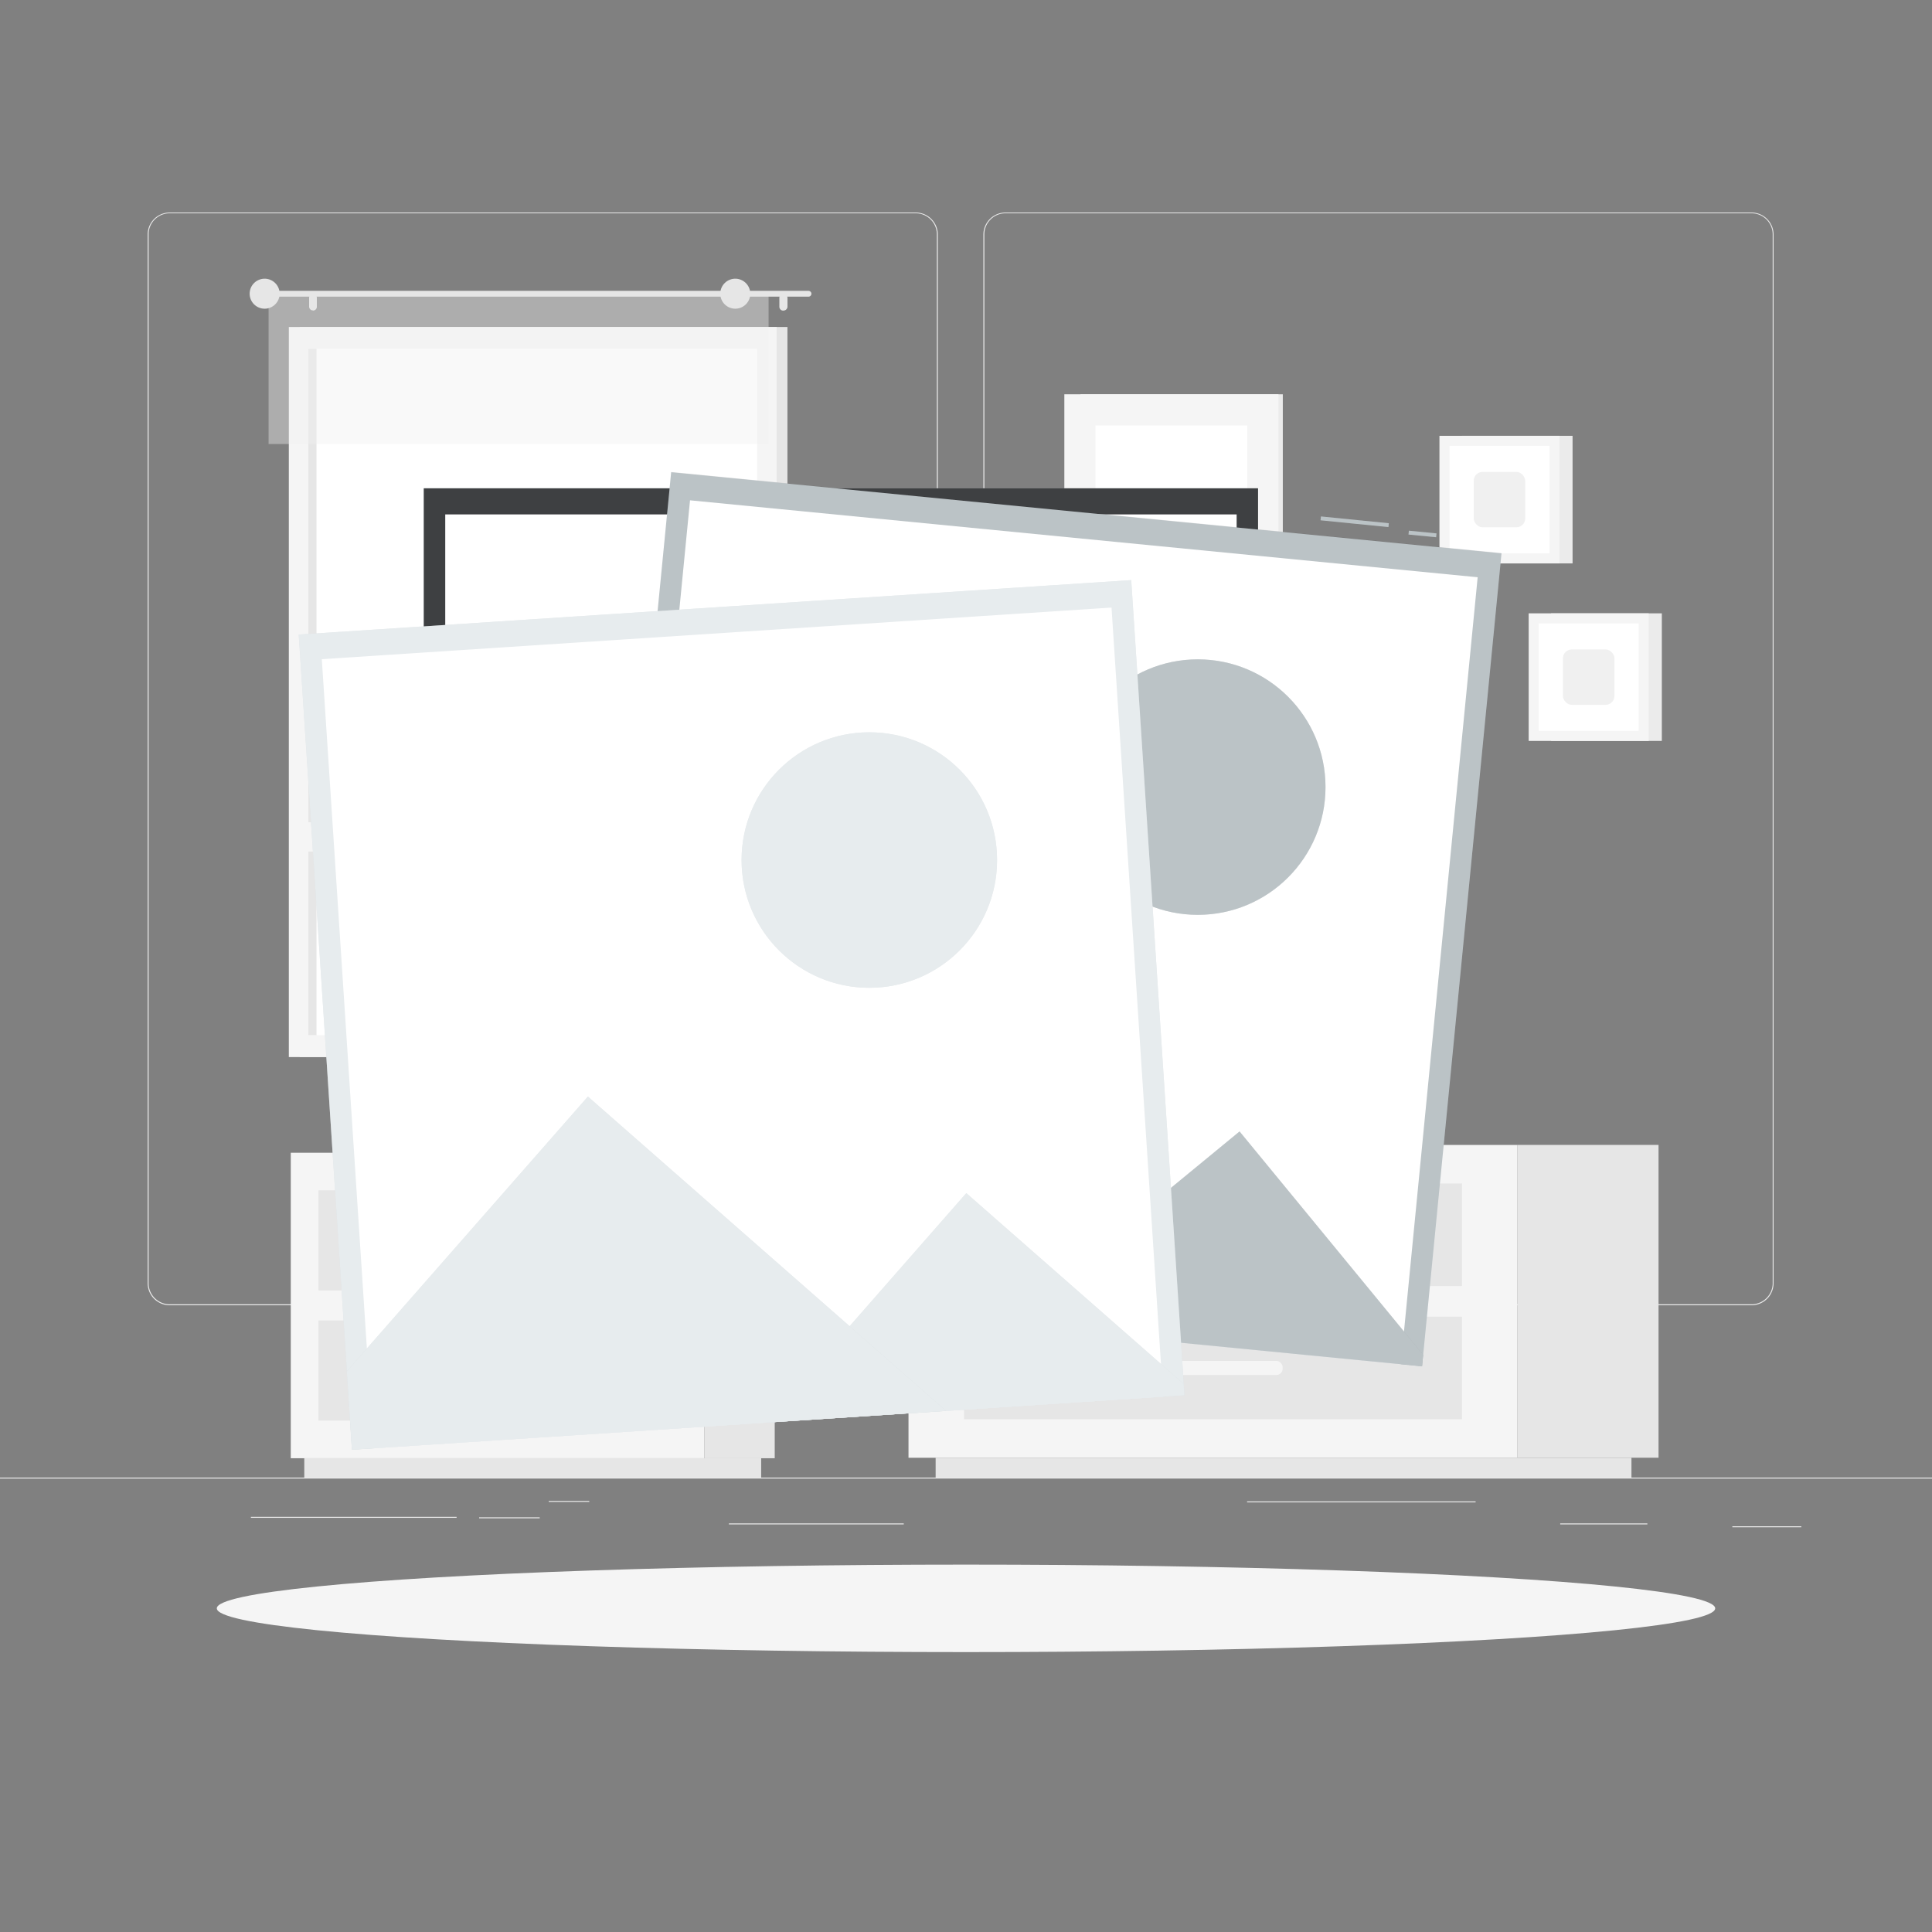 <svg xmlns="http://www.w3.org/2000/svg" viewBox="0 0 500 500"><rect x="0" y="0" width="500" height="500" fill="#808080" stroke="none"/><g id="freepik--background-complete--inject-5"><g id="freepik--background-complete--inject-5"><rect y="382.4" width="500" height="0.25" style="fill:#ebebeb"></rect><rect x="142.02" y="388.44" width="10.48" height="0.25" style="fill:#ebebeb"></rect><rect x="448.33" y="395" width="17.85" height="0.25" style="fill:#ebebeb"></rect><rect x="322.74" y="388.56" width="59.15" height="0.25" style="fill:#ebebeb"></rect><rect x="188.64" y="394.26" width="45.25" height="0.25" style="fill:#ebebeb"></rect><rect x="124" y="392.68" width="15.68" height="0.25" style="fill:#ebebeb"></rect><rect x="403.78" y="394.26" width="22.56" height="0.25" style="fill:#ebebeb"></rect><rect x="64.93" y="392.56" width="53.24" height="0.25" style="fill:#ebebeb"></rect><path d="M237,337.8H43.91a5.71,5.71,0,0,1-5.7-5.71V60.66A5.71,5.71,0,0,1,43.91,55H237a5.71,5.71,0,0,1,5.71,5.71h0V332.09A5.71,5.71,0,0,1,237,337.8ZM43.91,55.2a5.46,5.46,0,0,0-5.45,5.46V332.09a5.46,5.46,0,0,0,5.45,5.46H237a5.48,5.48,0,0,0,5.46-5.46V60.66A5.48,5.48,0,0,0,237,55.2Z" style="fill:#ebebeb"></path><path d="M453.31,337.8H260.21a5.73,5.73,0,0,1-5.71-5.71V60.66A5.72,5.72,0,0,1,260.21,55h193.1A5.71,5.71,0,0,1,459,60.66V332.09A5.7,5.7,0,0,1,453.31,337.8ZM260.21,55.2a5.48,5.48,0,0,0-5.46,5.46V332.09a5.48,5.48,0,0,0,5.46,5.46h193.1a5.48,5.48,0,0,0,5.46-5.46V60.66a5.48,5.48,0,0,0-5.46-5.46Z" style="fill:#ebebeb"></path><rect x="77.55" y="84.63" width="126.24" height="188.94" style="fill:#e6e6e6"></rect><rect x="74.75" y="84.63" width="126.24" height="188.94" style="fill:#f5f5f5"></rect><rect x="79.78" y="90.29" width="116.17" height="177.63" style="fill:#fff"></rect><rect x="79.79" y="90.28" width="2.12" height="177.63" style="fill:#e6e6e6"></rect><rect x="76.83" y="212.8" width="122.07" height="7.59" style="fill:#f5f5f5"></rect><rect x="69.51" y="76.05" width="129.4" height="38.86" style="fill:#f0f0f0;opacity:0.4;isolation:isolate"></rect><path d="M69.26,75.27h140A.78.78,0,0,1,210,76h0a.78.78,0,0,1-.78.78h-140a.78.78,0,0,1-.77-.78h0A.79.79,0,0,1,69.26,75.27Z" style="fill:#e6e6e6"></path><path d="M64.61,76a3.88,3.88,0,1,0,3.89-3.87h0A3.88,3.88,0,0,0,64.61,76Z" style="fill:#e6e6e6"></path><path d="M202.75,80.38h0a1.05,1.05,0,0,0,1.05-1V77.09a1.05,1.05,0,0,0-1.05-1h0a1,1,0,0,0-1.05,1v2.3a1,1,0,0,0,1,1Z" style="fill:#e6e6e6"></path><path d="M81,80.38h0a1,1,0,0,0,1-1V77.09a1,1,0,0,0-1-1h0a1,1,0,0,0-1,1v2.25a1,1,0,0,0,1,1Z" style="fill:#e6e6e6"></path><path d="M186.41,76a3.88,3.88,0,1,0,3.89-3.87h0A3.88,3.88,0,0,0,186.41,76Z" style="fill:#e6e6e6"></path><rect x="392.71" y="296.3" width="36.52" height="80.96" style="fill:#e6e6e6"></rect><rect x="242.14" y="377.27" width="180.08" height="5.13" style="fill:#e6e6e6"></rect><rect x="235.12" y="296.31" width="157.59" height="80.96" style="fill:#f5f5f5"></rect><rect x="249.48" y="306.27" width="128.88" height="26.55" style="fill:#e6e6e6"></rect><rect x="249.48" y="340.75" width="128.88" height="26.55" style="fill:#e6e6e6"></rect><rect x="295.88" y="317.73" width="36.06" height="3.64" rx="1.61" style="fill:#f5f5f5"></rect><rect x="295.88" y="352.2" width="36.06" height="3.64" rx="1.61" style="fill:#f5f5f5"></rect><circle cx="349.17" cy="276.61" r="8.08" style="fill:#f5f5f5"></circle><circle cx="334.59" cy="274.81" r="8.05" style="fill:#f5f5f5"></circle><circle cx="295.67" cy="278.53" r="8.05" style="fill:#f5f5f5"></circle><circle cx="316.42" cy="282.25" r="8.05" style="fill:#f5f5f5"></circle><path d="M370.63,277.79s-1.3,18.52-51.26,18.52-51.26-18.52-51.26-18.52Z" style="fill:#e6e6e6"></path><rect x="182.27" y="298.33" width="18.23" height="79.06" style="fill:#e6e6e6"></rect><rect x="78.75" y="377.39" width="118.24" height="5.01" style="fill:#e6e6e6"></rect><rect x="75.25" y="298.33" width="107.01" height="79.06" style="fill:#f5f5f5"></rect><rect x="82.42" y="308.06" width="92.68" height="25.93" style="fill:#e6e6e6"></rect><rect x="82.42" y="341.73" width="92.68" height="25.93" style="fill:#e6e6e6"></rect><path d="M114.72,311.23h28.07a3.48,3.48,0,0,0,3.46-3.45h0a3.47,3.47,0,0,0-3.46-3.46H114.72a3.48,3.48,0,0,0-3.45,3.46h0A3.47,3.47,0,0,0,114.72,311.23Z" style="fill:#f5f5f5"></path><path d="M114.72,344.9h28.07a3.47,3.47,0,0,0,3.46-3.46h0a3.48,3.48,0,0,0-3.46-3.45H114.72a3.47,3.47,0,0,0-3.45,3.45h0A3.48,3.48,0,0,0,114.72,344.9Z" style="fill:#f5f5f5"></path><rect x="279.65" y="102.04" width="52.34" height="106.54" style="fill:#ebebeb"></rect><rect x="275.45" y="102.04" width="55.41" height="106.54" style="fill:#f5f5f5"></rect><rect x="283.5" y="110.1" width="39.29" height="90.42" style="fill:#fff"></rect><rect x="401.42" y="158.73" width="28.66" height="33.02" style="fill:#ebebeb"></rect><rect x="395.62" y="158.73" width="31.06" height="33.02" style="fill:#f5f5f5"></rect><rect x="398.23" y="161.34" width="25.85" height="27.81" style="fill:#fff"></rect><rect x="404.49" y="168.08" width="13.32" height="14.33" rx="2.28" style="fill:#f0f0f0"></rect><rect x="378.32" y="112.79" width="28.66" height="33.02" style="fill:#ebebeb"></rect><rect x="372.53" y="112.79" width="31.06" height="33.02" style="fill:#f5f5f5"></rect><rect x="375.14" y="115.39" width="25.85" height="27.81" style="fill:#fff"></rect><rect x="381.4" y="122.13" width="13.32" height="14.33" rx="2.28" style="fill:#f0f0f0"></rect></g></g><g id="freepik--Shadow--inject-5"><g id="freepik--shadow--inject-5"><ellipse cx="250" cy="416.24" rx="193.89" ry="11.32" style="fill:#f5f5f5"></ellipse></g></g><g id="freepik--Images--inject-5"><g id="freepik--photo-3--inject-5"><rect x="109.67" y="126.37" width="215.91" height="211.41" style="fill:#CFD8DC"></rect><rect x="109.67" y="126.37" width="215.91" height="211.41" style="opacity:0.7;isolation:isolate"></rect><rect x="115.23" y="133.13" width="204.81" height="204.65" style="fill:#fff"></rect><polygon points="325.58 334.8 325.58 337.78 216.77 337.78 240.29 314.28 272.67 281.88 325.58 334.8" style="fill:#CFD8DC"></polygon><polygon points="325.58 334.8 325.58 337.78 216.77 337.78 240.29 314.28 272.67 281.88 325.58 334.8" style="opacity:0.7;isolation:isolate"></polygon><polygon points="109.67 337.78 109.67 317.46 176.57 250.56 263.79 337.78 109.67 337.78" style="fill:#CFD8DC"></polygon><polygon points="109.67 337.78 109.67 317.46 176.57 250.56 263.79 337.78 109.67 337.78" style="opacity:0.7;isolation:isolate"></polygon><circle cx="253.23" cy="194.22" r="33.06" transform="translate(20.95 413.07) rotate(-80.78)" style="fill:#CFD8DC"></circle><circle cx="253.23" cy="194.22" r="33.06" transform="translate(20.95 413.07) rotate(-80.78)" style="opacity:0.7;isolation:isolate"></circle></g><g id="freepik--photo-2--inject-5"><rect x="165.16" y="129.96" width="211.41" height="215.91" transform="translate(7.74 484.36) rotate(-84.42)" style="fill:#CFD8DC"></rect><rect x="165.16" y="129.89" width="211.41" height="215.91" transform="translate(7.81 484.3) rotate(-84.42)" style="opacity:0.1;isolation:isolate"></rect><rect x="168.22" y="138.87" width="204.65" height="204.81" transform="translate(4.11 487.08) rotate(-84.42)" style="fill:#fff"></rect><rect x="367.64" y="134.6" width="1" height="7.18" transform="translate(194.81 491.15) rotate(-84.42)" style="fill:#CFD8DC"></rect><rect x="350.09" y="126.2" width="1" height="17.66" transform="translate(181.35 470.45) rotate(-84.29)" style="fill:#CFD8DC"></rect><rect x="367.64" y="134.6" width="1" height="7.18" transform="translate(194.81 491.15) rotate(-84.42)" style="opacity:0.1;isolation:isolate"></rect><rect x="350.09" y="126.2" width="1" height="17.66" transform="translate(181.35 470.45) rotate(-84.29)" style="opacity:0.1;isolation:isolate"></rect><polygon points="368.31 350.63 368.02 353.6 259.73 343.02 285.42 321.92 320.8 292.82 368.31 350.63" style="opacity:0.1;isolation:isolate"></polygon><polygon points="368.31 350.63 368.02 353.6 259.73 343.02 285.42 321.92 320.8 292.82 368.31 350.63" style="fill:#CFD8DC"></polygon><polygon points="368.31 350.63 368.02 353.6 259.73 343.02 285.42 321.92 320.8 292.82 368.31 350.63" style="opacity:0.1;isolation:isolate"></polygon><circle cx="309.98" cy="203.7" r="33.06" style="opacity:0.1;isolation:isolate"></circle><circle cx="309.98" cy="203.7" r="33.06" style="fill:#CFD8DC"></circle><circle cx="309.98" cy="203.7" r="33.06" style="opacity:0.1;isolation:isolate"></circle></g><g id="freepik--photo-1--inject-5"><rect x="83.97" y="156.95" width="215.91" height="211.41" transform="translate(-16.72 13.08) rotate(-3.74)" style="fill:#CFD8DC"></rect><rect x="89.74" y="163.7" width="204.81" height="204.65" transform="translate(-16.94 13.1) rotate(-3.74)" style="fill:#fff"></rect><rect x="83.97" y="156.95" width="215.91" height="211.41" transform="translate(-16.72 13.08) rotate(-3.74)" style="fill:#fff;opacity:0.5;isolation:isolate"></rect><polygon points="306.33 358.14 306.52 361.11 197.95 368.2 219.88 343.22 250.08 308.78 306.33 358.14" style="fill:#CFD8DC"></polygon><polygon points="306.33 358.14 306.52 361.11 197.95 368.2 219.88 343.22 250.08 308.78 306.33 358.14" style="fill:#fff;opacity:0.5;isolation:isolate"></polygon><polygon points="91.07 375.18 89.75 354.91 152.15 283.79 244.86 365.14 91.07 375.18" style="fill:#CFD8DC"></polygon><polygon points="91.07 375.18 89.75 354.91 152.15 283.79 244.86 365.14 91.07 375.18" style="fill:#fff;opacity:0.5;isolation:isolate"></polygon><circle cx="224.98" cy="222.58" r="33.06" style="fill:#CFD8DC"></circle><circle cx="224.98" cy="222.58" r="33.06" style="fill:#fff;opacity:0.5;isolation:isolate"></circle></g></g></svg>